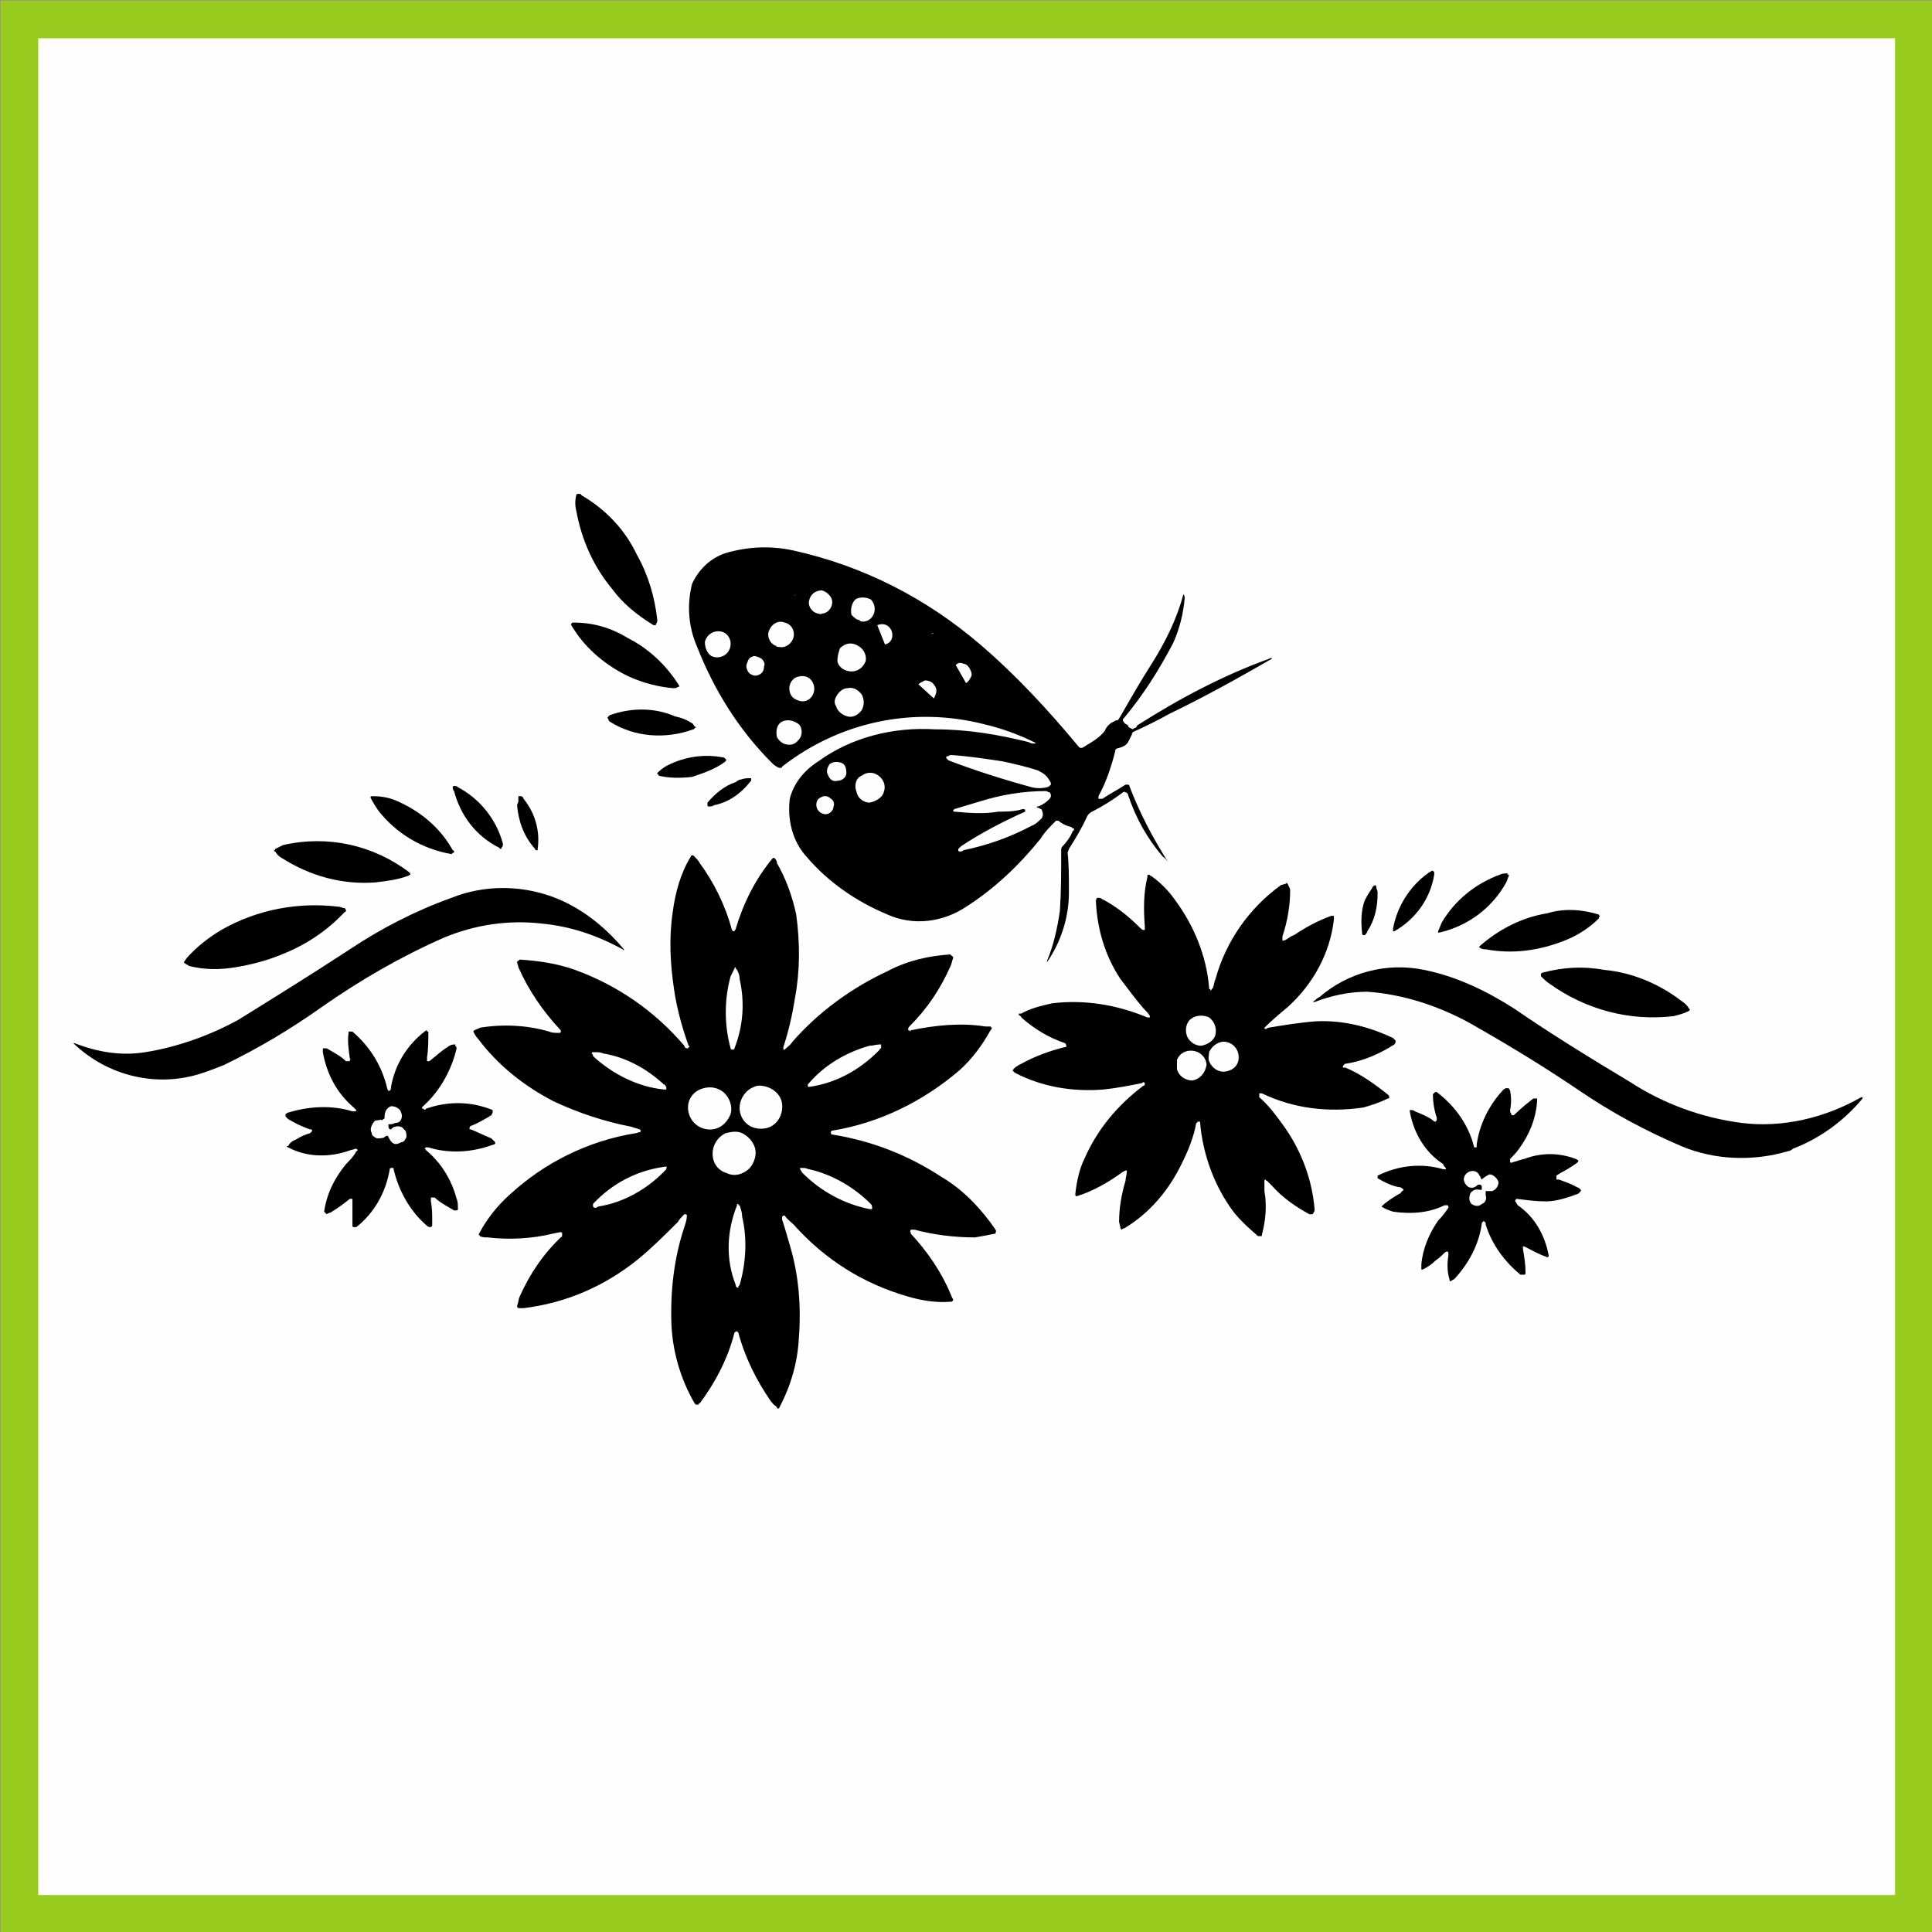 <?xml version="1.0" encoding="UTF-8"?> <!-- Creator: CorelDRAW X7 --> <svg xmlns="http://www.w3.org/2000/svg" xmlns:xlink="http://www.w3.org/1999/xlink" xml:space="preserve" width="1500px" height="1500px" shape-rendering="geometricPrecision" text-rendering="geometricPrecision" image-rendering="optimizeQuality" fill-rule="evenodd" clip-rule="evenodd" viewBox="0 0 1502 1502"><rect x="0" y="0" width="1502" height="1502" fill="#808080" stroke="none"/> <g id="Capa_x0020_1">  <rect fill="#FEFEFE" stroke="#98CD1F" stroke-width="29.461" x="15" y="15" width="1473" height="1473"></rect> <g id="_407162688"> <path fill="black" d="M577 946c0,-3 -1,-6 -2,-9 -1,0 -1,0 -1,-1 0,0 -1,0 -1,0 0,0 0,1 0,1 -8,20 -9,42 -1,62 0,1 0,1 1,2 0,0 0,0 1,0 0,-1 0,-1 1,-2 5,-17 6,-36 2,-53zm52 -37c-1,0 -2,-1 -4,-1 -1,0 -1,0 -2,0 0,0 0,0 -1,0 0,1 0,1 0,1 1,1 1,2 2,3 14,14 32,24 52,28 0,0 1,0 1,0 1,0 1,0 1,0 0,-1 0,-1 0,-1 0,-1 0,-2 -1,-3 -13,-13 -30,-23 -48,-27zm-111 0c0,0 0,-1 0,-1 1,-1 0,-1 0,-1 0,0 -1,0 -1,0 -22,3 -41,13 -56,29 0,0 0,1 0,1 0,1 0,1 1,2 1,0 2,0 3,-1 20,-3 39,-14 53,-29zm46 -28c-6,3 -10,9 -10,16 0,7 4,13 11,15 6,3 13,1 18,-4 4,-5 6,-12 3,-18 -2,-4 -5,-7 -9,-9 -4,-2 -9,-1 -13,0zm-17 -35c-8,2 -13,9 -12,17 1,8 7,14 15,15 8,1 15,-4 18,-12 2,-7 -2,-16 -9,-19 -4,-2 -8,-2 -12,-1zm37 0c-7,4 -11,13 -8,21 3,8 11,12 20,10 8,-2 13,-10 12,-19 -1,-8 -9,-14 -18,-14 -2,0 -4,1 -6,2zm-115 -27c-2,-1 -4,-1 -7,-1 0,0 -1,0 -1,0 -1,0 -1,1 -1,1 1,1 1,1 1,2 15,14 35,24 55,26 1,0 1,0 2,0 0,-1 0,-1 0,-2 -1,-1 -1,-2 -2,-2 -13,-12 -29,-21 -47,-24zm214 -2c1,-1 1,-2 2,-2 0,-1 0,-1 0,-2 0,0 0,0 0,-1l-1 0c-3,0 -5,1 -8,1 -18,5 -35,15 -47,29 -1,1 -1,1 -1,2 0,0 0,0 0,0 0,1 1,1 1,1 21,-3 39,-13 54,-28zm-108 -56c0,-3 -1,-5 -2,-7l-1 -1c0,0 0,-1 0,-1 -1,0 -1,1 -1,1 -1,2 -2,4 -3,6 -5,18 -5,38 0,56 0,0 0,1 1,1 0,0 1,0 1,0 1,0 1,-1 1,-1 7,-18 8,-36 4,-54zm46 280c2,-25 0,-50 -7,-73 -2,-7 -4,-14 -6,-20 0,-1 0,-1 0,-2 0,0 1,-1 1,-1 0,0 1,0 1,0 2,3 5,5 7,7 24,27 54,46 89,56 10,3 22,5 33,4 0,0 1,0 1,0 1,-1 1,-1 1,-2 -1,-1 -1,-2 -2,-4 -7,-17 -18,-33 -31,-47 0,0 0,-1 0,-1 -1,-1 0,-1 0,-2 1,0 2,0 3,0 15,4 31,6 47,6 6,-1 11,-2 16,-3 0,0 0,-1 0,-1 1,-1 0,-1 0,-2 -11,-16 -25,-31 -42,-41 -26,-17 -54,-28 -85,-33 0,0 -1,0 -1,-1 0,0 0,0 0,0 0,-1 0,-1 0,-1 0,-1 1,-1 1,-1 37,-6 71,-23 99,-47 10,-9 18,-20 24,-31 1,-1 1,-1 1,-2 0,0 -1,-1 -1,-1 -1,0 -3,0 -4,0 -19,-3 -39,-1 -58,3 0,1 -1,1 -1,0 -1,0 -1,0 -1,-1 0,-1 1,-2 1,-2 14,-14 24,-29 32,-47 1,-2 1,-4 2,-6 0,-1 0,-1 -1,-2 0,0 -1,0 -1,-1 -17,1 -34,5 -49,13 -28,13 -54,32 -74,55 -2,3 -4,4 -6,6 0,0 0,0 0,0 -1,0 -1,0 -1,0 0,-1 0,-1 0,-2 4,-12 7,-25 9,-38 4,-21 4,-43 1,-65 -3,-14 -8,-28 -15,-40 0,-2 -1,-3 -2,-4 0,0 0,0 -1,0 0,0 0,0 0,0l-1 1c-13,16 -22,34 -28,54 0,1 -1,1 -1,2 0,0 0,0 -1,0 0,0 0,0 0,0 -1,-1 -1,-1 -1,-1 -5,-19 -14,-37 -25,-52 -1,-2 -3,-4 -5,-6 0,0 -1,0 -1,0 0,0 -1,0 -1,1 -8,13 -12,28 -14,43 -3,20 -2,40 1,60 2,14 6,29 11,43 0,1 1,1 1,2 -1,0 -1,1 -1,1 0,0 0,0 -1,0 -1,0 -2,-1 -2,-2 -23,-27 -52,-47 -85,-59 -14,-5 -28,-7 -43,-8 0,0 -1,1 -1,1 -1,0 -1,1 -1,1 0,1 1,3 1,4 8,18 19,34 32,48 1,1 1,1 1,2 0,0 0,1 -1,1 0,0 0,0 -1,0 -2,0 -5,0 -7,-1 -17,-5 -36,-6 -54,-3 -1,1 -3,1 -4,2 0,0 0,0 0,0 -1,0 -1,1 -1,1 1,2 2,4 4,6 15,20 35,36 58,48 19,9 40,16 61,20 2,1 4,1 6,2 0,0 1,0 1,1 0,0 0,0 0,1 -1,0 -3,1 -4,1 -37,6 -71,23 -98,48 -9,8 -17,18 -23,29l-1 2c0,0 1,0 1,1 2,1 4,1 6,1 17,2 35,1 51,-3l5 -1c0,0 1,0 1,0 1,0 1,0 1,1 0,1 0,1 0,2 -14,13 -25,29 -33,47 -1,2 -1,5 -2,7 0,0 0,1 0,1 1,1 1,1 1,1 2,0 3,0 4,0 33,-4 63,-17 89,-38 11,-9 21,-19 31,-29 1,-2 3,-4 5,-6 0,0 1,0 1,0 0,0 0,0 0,0 1,0 1,1 1,1 0,3 -1,6 -2,9 -8,24 -11,50 -10,76 1,21 7,42 18,61 1,1 1,1 1,1 1,0 1,0 2,0 0,0 0,-1 1,-1 12,-16 22,-35 27,-55 0,0 1,-1 2,-1 0,0 1,1 1,1 5,19 14,37 25,53 1,1 2,3 4,4l1 1c0,1 0,1 1,1l0 0c0,0 0,0 0,0 1,0 1,-1 1,-1 9,-17 14,-35 15,-53z"></path> <path fill="black" d="M1149 912c-2,-2 -5,-2 -7,-1 -2,1 -4,3 -4,6 0,2 2,5 4,6 3,1 5,0 7,-2 1,0 1,0 1,0 1,0 1,0 1,0 1,1 1,1 1,2 0,0 0,1 0,1 0,0 0,1 0,1 -1,0 -2,0 -2,0 -3,-1 -6,1 -7,3 -1,3 -1,6 1,8 3,2 6,2 8,0 3,-1 4,-4 3,-7 0,0 0,-1 0,-2 0,0 0,-1 0,-1l1 0c1,0 2,0 4,0 3,-1 5,-4 5,-7 -1,-3 -4,-6 -7,-6 -2,1 -4,2 -6,4 0,0 0,0 0,0 0,0 0,0 0,0 -1,-1 -1,-2 -1,-2 -1,-1 -1,-2 -2,-3zm6 40c5,16 15,29 27,39 1,0 2,0 3,0 1,0 1,-1 1,-2 0,-6 -1,-12 -2,-18 0,0 0,-1 0,-2 0,0 0,0 1,0l0 0c6,3 11,6 17,8 1,1 1,0 2,0 0,0 0,-1 0,-1 -3,-16 -11,-30 -24,-39 -1,-1 -1,-2 -2,-3 0,0 0,0 0,-1 0,0 0,0 0,0 0,0 1,-1 1,-1 8,1 15,2 23,2 8,0 17,-3 25,-6 1,-1 1,-1 2,-2 0,0 0,0 0,0 0,-1 0,-1 0,-1 -1,-1 -2,-2 -3,-2 -5,-3 -9,-4 -14,-6 -1,0 -1,0 -2,0 0,-1 0,-1 0,-2 0,0 0,-1 0,-1 1,-1 2,-1 3,-2 4,-2 9,-5 13,-8l1 -1c0,0 0,-1 0,-1 0,0 0,0 0,0 -1,0 -1,-1 -2,-1 -13,-5 -27,-5 -40,0 -1,0 -3,1 -4,1 -2,1 -4,1 -6,2 -1,0 -1,-1 -1,-1 0,0 0,0 0,0 0,-1 0,-1 0,-2 2,-2 5,-5 7,-8 8,-11 13,-23 14,-37 0,-1 0,-1 0,-2 -1,0 -1,0 -1,0 -1,0 -2,0 -2,0 -5,4 -10,8 -14,12 -1,1 -1,1 -2,1 -1,0 -1,0 -1,-1 -1,-1 -1,-2 -1,-3 1,-5 1,-10 0,-15 0,-1 -1,-1 -1,-2 -1,0 -1,0 -2,0 -1,0 -2,1 -3,2 -11,12 -18,27 -20,42 0,1 0,1 0,2 -1,0 -1,0 -1,0 0,0 0,0 -1,0 0,-1 -1,-3 -1,-4 -5,-16 -15,-29 -28,-39 -1,0 -2,0 -2,1 -1,0 -1,1 -1,1 0,6 1,12 3,18 0,1 0,1 0,2 0,0 -1,1 -1,1 -1,0 -1,0 -2,-1 -4,-3 -9,-5 -14,-7 -1,-1 -2,-1 -3,-1 0,0 -1,0 -1,0 0,1 0,1 0,1 3,17 12,32 26,41 0,1 1,2 2,3 0,0 0,0 0,1 0,0 0,0 0,0 -1,0 -2,0 -2,0 -17,-5 -35,-3 -51,5 0,0 0,0 0,1 0,0 0,1 0,1 5,3 11,6 17,7 1,0 1,0 2,1 0,0 1,0 1,1 0,0 0,1 -1,1 -1,1 -1,2 -2,2 -5,3 -10,6 -14,10 0,0 0,0 0,0 0,0 0,0 0,0 3,2 6,3 9,4 14,2 28,1 40,-5 1,0 2,0 2,0 1,0 1,1 1,1 0,0 0,1 0,1 -2,3 -5,7 -8,10 -7,10 -12,22 -13,34 0,1 0,2 0,3 0,0 0,1 0,1 1,0 1,0 1,0 4,-2 7,-4 10,-7 3,-2 5,-4 7,-6 0,0 1,-1 2,-1 0,0 1,0 1,1 0,1 0,1 0,2 -1,6 -1,13 1,19 0,1 0,1 0,1 0,0 1,0 1,0 1,-1 2,-1 3,-2 11,-12 19,-27 21,-43 0,0 0,-1 1,-1 0,-1 1,-1 1,0 1,0 1,1 1,1l0 1z"></path> <path fill="black" d="M915 831c1,5 6,9 12,9 6,-1 10,-6 11,-12 0,-5 -4,-10 -10,-11 -6,-1 -11,2 -13,7 0,3 0,5 0,7zm25 -6c2,5 7,9 13,8 6,-1 10,-5 10,-11 0,-6 -4,-11 -10,-12 -5,-1 -11,3 -13,8 0,2 -1,5 0,7zm-17 -19c2,4 6,7 11,7 5,-1 10,-4 11,-9 1,-5 -1,-10 -5,-13 -4,-2 -10,-2 -14,1 -4,3 -5,9 -3,14zm66 116c8,9 18,16 29,22 0,0 1,0 2,0 0,0 1,0 1,-1 1,-1 1,-2 1,-3 -2,-24 -11,-47 -25,-66 -5,-7 -11,-15 -18,-21 0,-1 0,-1 0,-2 0,0 0,-1 0,-1 1,0 2,0 2,0 25,12 52,15 79,11 7,-2 13,-4 19,-7 1,0 1,0 1,-1 0,-1 0,-1 -1,-2 -10,-8 -21,-16 -33,-21 -1,0 -1,0 -2,0 0,-1 0,-2 1,-2 0,-1 1,-1 1,-1 14,-2 27,-8 38,-15 1,-1 1,-2 1,-3 -1,-1 -1,-1 -2,-2 -19,-9 -39,-14 -60,-13 -13,1 -25,3 -37,5l-2 1c0,0 -1,0 -1,-1 0,0 0,0 0,0 6,-6 12,-11 18,-16 20,-18 33,-42 36,-68l0 -2c0,-1 0,-1 -1,-1 0,0 -1,0 -1,0 -11,4 -20,9 -29,15 -3,1 -5,3 -7,4l-1 0c0,1 -1,0 -1,0 0,-1 0,-2 0,-3 4,-12 6,-24 6,-36 0,-1 -1,-3 -2,-5 0,0 0,0 0,0 -1,-1 -1,-1 -1,0 -1,0 -3,1 -4,1 -25,18 -43,44 -51,73 -1,2 -1,4 -2,7l-1 1c0,0 0,1 -1,1 0,0 0,0 0,-1 -1,0 -1,0 -1,-1 -2,-25 -12,-49 -27,-69 -5,-7 -11,-13 -18,-18 -1,0 -1,-1 -2,-1 0,0 -1,0 -1,1l0 1c-3,12 -3,25 -2,38l0 2 0 1c0,0 -1,0 -1,0 -1,0 -2,-1 -3,-2 -9,-9 -19,-17 -31,-23 -1,0 -1,0 -2,0 -1,1 -1,2 -1,3 1,21 7,42 19,60 6,8 12,16 18,23 2,2 4,4 5,6l0 0c0,1 0,1 -1,1 0,0 -1,0 -1,0 -24,-10 -49,-14 -74,-11 -9,2 -17,4 -24,8l-2 0c0,1 0,1 0,1 1,1 2,1 2,2 10,9 22,16 34,20 1,1 1,2 1,2 0,1 0,1 -1,1 -12,3 -23,7 -34,13 -2,1 -4,2 -6,4 0,0 0,1 -1,1l1 1c0,0 0,0 1,1 21,11 45,15 69,13 10,-1 20,-3 30,-5 1,-1 1,-1 2,0 0,0 0,0 0,1 0,0 0,1 -1,1 -20,15 -36,34 -46,57 -4,8 -6,18 -7,27l0 1c0,1 1,1 1,1 0,0 0,0 0,0 13,-4 25,-11 36,-19l2 -1c0,0 0,0 1,0 0,1 0,1 0,1 0,2 -1,5 -1,7 -3,10 -5,21 -5,32l1 4 0 1c0,0 1,1 1,1 1,-1 1,-1 2,-1 20,-12 35,-30 45,-51 5,-10 9,-20 11,-31 1,0 1,-1 1,-1 1,0 1,0 2,0l0 1c2,23 10,46 23,65 6,9 14,16 22,23 1,0 1,0 2,0 0,0 0,0 1,0 0,0 0,0 0,-1 3,-11 4,-23 2,-34l0 -7 0 -1c0,0 0,-1 1,-1 0,1 1,1 1,1 1,1 2,2 4,4z"></path> <path fill="black" d="M312 870c1,-3 0,-5 -1,-7 -2,-2 -4,-3 -7,-3 -3,1 -5,4 -5,8l0 1c0,1 -1,1 -1,1l-1 1c-1,-1 -2,0 -4,0 -2,0 -3,2 -4,4 -1,2 -1,4 0,6 0,2 2,3 4,4 2,0 5,0 6,-1 1,-1 2,-1 2,-1 1,0 1,1 1,1 1,2 2,4 4,5 2,1 4,0 6,-1 2,0 3,-2 4,-4 0,-2 0,-5 -2,-6 -1,-2 -4,-3 -7,-2 -1,0 -2,1 -3,2 -1,0 -1,0 -1,0 0,0 0,0 0,0 -1,-1 -1,-2 -1,-2 0,-1 0,-1 0,-2 0,0 1,0 1,0 1,0 3,0 4,-1 3,0 4,-1 5,-3zm-6 39c4,17 13,33 26,44 1,1 2,1 3,1 0,0 1,-1 1,-1 0,-2 0,-3 0,-4 0,-5 0,-10 -1,-15 0,-1 0,-2 0,-3 0,0 1,0 1,0 1,0 1,0 2,0 4,4 10,7 15,10l2 0c0,0 0,0 0,0 1,0 1,-1 1,-1 0,-3 0,-6 -1,-8 -4,-15 -12,-28 -24,-38 0,0 0,-1 -1,-1 0,0 1,-1 1,-1 1,0 1,0 2,0 16,5 34,4 50,-2 1,0 1,0 2,-1 0,0 0,-1 0,-1 -1,-1 -2,-2 -3,-3 -5,-2 -11,-5 -16,-7l-1 0c0,-1 0,-1 0,-1 0,0 0,0 0,0 0,-1 1,-2 2,-2 5,-2 10,-5 15,-8l1 -2 0 -1c0,0 0,-1 0,-1 -17,-7 -35,-7 -52,-1 0,1 -1,1 -2,0 0,0 0,0 0,0 -1,0 -1,-1 -1,-1 1,-1 1,-1 2,-2 12,-11 21,-27 25,-44 0,0 0,-1 -1,-2 0,0 0,0 0,-1 0,0 -1,0 -1,0 -2,0 -4,1 -5,2 -5,3 -9,7 -13,10 -1,1 -1,1 -2,1 0,0 0,0 -1,0 0,0 0,-1 0,-1 0,0 0,-1 0,-2 1,-6 1,-13 1,-20 0,0 -1,0 -1,0 0,-1 0,-1 0,-1 -1,0 -2,1 -2,1 -14,11 -23,26 -26,43 0,1 0,2 -1,3 0,0 0,0 0,0 0,0 0,0 -1,0 0,0 -1,-1 -1,-2 -4,-17 -13,-32 -27,-44 0,0 -1,0 -1,0 -1,0 -1,0 -2,0l0 1c-1,6 0,13 1,20 1,0 0,1 0,1 0,1 0,1 -1,1 -1,0 -1,0 -2,0 -4,-4 -10,-7 -15,-10l-2 0c-1,0 -1,0 -1,0 0,1 0,3 0,3 3,17 11,32 24,43 1,1 1,1 2,2 0,0 0,0 0,0 0,1 -1,1 -1,1 0,0 -1,0 -2,0 -16,-5 -34,-4 -50,1 -1,0 -1,1 -2,1 0,1 0,2 0,2 1,1 1,1 2,2 5,3 11,6 17,8 1,0 1,0 1,0 1,1 1,1 0,2 0,0 0,0 -1,1 -4,1 -8,3 -11,5 -3,1 -5,3 -6,5 -1,0 -1,0 -1,0 0,1 1,1 1,1 15,8 33,8 49,2 1,0 3,-1 4,-1 0,0 0,0 1,1 0,0 0,0 0,0 0,0 0,1 -1,1 -2,4 -5,7 -8,10 -9,11 -15,23 -17,37 0,0 1,1 1,1 0,0 1,1 1,1 1,-1 3,-1 4,-2 5,-3 9,-6 14,-10 0,0 1,0 1,0 1,0 1,0 1,0 0,1 0,1 0,2 0,6 0,12 0,19 0,0 0,1 1,1l0 0c1,0 1,0 2,0 14,-11 23,-27 26,-45 0,0 0,-1 1,-1 0,0 0,0 1,0 0,0 1,0 1,0l0 1z"></path> <path fill="black" d="M1394 893c21,-8 40,-22 54,-39 0,-1 0,-1 0,-1l0 0c0,0 0,0 0,0 0,0 -1,0 -1,0 -28,16 -61,24 -93,20 -31,-4 -61,-15 -87,-32 -30,-18 -61,-37 -90,-57 -22,-14 -45,-25 -70,-30 -29,-6 -59,2 -81,21 -2,1 -3,2 -4,3 -1,0 -1,1 -1,1 0,0 0,0 0,0 1,0 1,0 1,0 13,-5 27,-8 41,-8 28,2 55,11 79,24 30,17 58,34 86,53 25,17 51,31 79,43 26,11 56,12 83,4 1,0 3,-1 4,-2z"></path> <path fill="black" d="M174 828c27,-13 52,-28 76,-45 30,-21 61,-39 95,-54 24,-10 50,-14 76,-11 22,2 43,9 63,20l1 1c0,0 0,0 0,-1 1,0 1,0 1,0 0,0 -1,0 -1,0 -15,-18 -34,-33 -56,-41 -25,-9 -53,-9 -78,1 -28,10 -55,24 -79,40 -29,19 -58,37 -87,55 -22,12 -47,21 -72,25 -19,3 -37,0 -55,-7l-1 0c0,0 0,0 0,0 0,0 0,0 0,0l0 0c0,0 0,0 0,0 27,26 66,35 101,23 6,-2 11,-4 16,-6z"></path> <path fill="black" d="M1307 778c-17,-13 -38,-22 -60,-24 -16,-3 -32,-2 -47,2 -1,0 -2,1 -2,1 0,0 0,1 0,1 0,0 0,0 0,1 2,2 4,4 7,6 28,20 62,29 96,25 4,-1 8,-2 12,-4l0 0c1,-1 1,-1 0,-2 -1,-2 -3,-4 -6,-6z"></path> <path fill="black" d="M219 742c18,-7 35,-18 49,-33 1,0 1,-1 1,-1 0,-1 -1,-2 -1,-2 -2,0 -3,-1 -4,-1 -32,-4 -64,2 -92,18 -10,6 -19,13 -27,22l-2 3c0,0 0,1 1,1 1,1 2,1 3,2 12,3 24,3 36,1 12,-2 24,-5 36,-10z"></path> <path fill="black" d="M802 642c3,-1 6,-4 8,-6 1,-2 1,-4 0,-6 0,0 0,-1 -1,-1 0,0 -1,-1 -2,-1 0,0 -1,0 -1,-1 0,0 1,0 1,0 3,-1 6,-3 8,-5 1,-1 2,-2 2,-3 0,-1 0,-2 -1,-3 -1,0 -2,-1 -3,-1 -18,0 -35,3 -51,8 -7,2 -13,4 -20,6l-1 1c0,0 0,0 0,0 0,0 0,0 0,0 0,1 1,1 1,1 11,1 23,2 34,0 6,0 13,0 19,-2 1,0 2,0 2,1 0,0 1,0 0,0 0,1 0,1 0,1 -18,8 -35,17 -50,27 -1,1 -1,1 -2,2 0,0 0,1 0,1 0,1 1,1 1,1 1,0 2,0 3,-1 19,-4 36,-10 53,-19zm-156 -21c-2,-2 -5,-3 -8,-1 -3,1 -4,5 -3,8 1,3 4,5 7,5 3,0 6,-3 6,-6 1,-2 0,-5 -2,-6zm20 -5c1,5 6,8 10,8 5,-1 10,-4 11,-8 2,-5 0,-10 -4,-13 -4,-3 -9,-3 -13,0 -5,2 -6,8 -4,13zm114 -24c-13,-2 -26,-4 -40,-5 -1,0 -2,0 -3,1 -1,0 -1,0 -1,0 -1,1 0,1 0,2 0,0 1,0 1,1 21,8 43,15 65,21 4,1 8,1 12,0 1,0 2,-1 3,-2 0,-1 0,-2 -1,-3 -2,-4 -5,-6 -9,-8 -9,-3 -18,-5 -27,-7zm-122 9c0,-4 -1,-7 -4,-8 -3,-1 -6,-1 -9,1 -2,3 -3,6 -1,9 1,3 4,5 7,4 4,0 7,-3 7,-6zm-49 -23c5,2 9,1 12,-3 3,-3 3,-9 0,-12 -4,-3 -9,-4 -13,-2 -4,2 -5,7 -4,12 1,2 3,4 5,5zm41 -29c1,4 5,7 9,8 4,1 8,-1 11,-5 2,-4 2,-8 0,-12 -3,-4 -7,-6 -11,-5 -3,0 -6,2 -8,5 -2,3 -3,6 -1,9zm-28 -4c4,1 8,-1 10,-5 2,-4 1,-9 -2,-12 -3,-3 -8,-3 -12,-1 -4,3 -5,7 -4,11 1,4 4,6 8,7zm104 -2c1,-2 2,-4 2,-6 0,-2 -1,-4 -3,-6 -1,-1 -3,-2 -6,-2 -2,1 -4,2 -5,3l12 11zm25 -12c2,-1 3,-3 4,-5 1,-2 0,-4 -1,-6 -1,-2 -3,-4 -5,-4 -2,-1 -4,-1 -6,1l8 14zm-157 -13c1,-2 0,-4 -2,-6 -2,-1 -4,-2 -6,-2 -3,1 -4,2 -5,5 -1,2 -1,4 0,6 1,3 5,5 8,4 3,-1 5,-3 5,-7zm57 -4c1,5 6,8 11,8 5,0 9,-3 11,-8 1,-5 -2,-10 -6,-12 -5,-3 -10,-2 -14,2 -1,3 -2,6 -2,10zm-98 -4c4,2 9,1 12,-2 3,-3 4,-8 2,-12 -2,-4 -6,-6 -11,-5 -4,1 -7,4 -8,8 0,5 2,9 5,11zm53 -7c5,1 10,-3 11,-8 1,-5 -2,-10 -7,-11 -5,-2 -10,1 -12,6 -2,4 0,10 5,12 1,1 2,1 3,1zm82 -2c5,-1 7,-6 5,-11 -2,-4 -6,-6 -11,-4l6 15zm38 -9c-1,0 -1,0 -2,1l2 -1zm-137 -10c-1,0 -2,1 -3,1 1,0 2,-1 3,-1zm80 1c4,1 8,-1 10,-5 2,-4 1,-9 -2,-12 -4,-2 -9,-2 -12,0 -3,3 -4,8 -3,12 2,2 4,4 6,4l1 1zm-30 -6c4,0 8,-4 8,-9 0,-4 -4,-8 -8,-9 -5,0 -9,3 -10,8 -1,4 2,9 7,10 1,0 2,1 3,0zm-20 -15c-1,0 -1,1 -2,1l2 -1zm212 229c0,-9 0,-19 -1,-28 0,-1 1,-2 1,-3 5,-8 10,-16 14,-25 1,-2 2,-3 4,-4 8,-4 16,-9 24,-15 0,0 1,-1 2,0 1,0 2,1 2,2 6,18 15,34 27,48 2,1 3,3 4,4 0,0 0,0 0,0 0,0 0,0 0,0 -12,-19 -22,-38 -30,-59 0,-1 -1,-1 -1,-1 -1,0 -2,0 -2,0 -6,4 -12,7 -18,11 -1,0 -1,0 -2,0 0,0 -1,0 -1,0 0,-1 0,-2 0,-2 6,-11 10,-23 13,-35 0,-1 0,-1 1,-2 4,-1 7,-2 9,-5 1,-2 2,-4 3,-6 0,-1 0,-1 1,-2 9,-4 19,-9 28,-14 27,-13 54,-28 80,-43 0,0 0,0 0,0 0,0 0,0 0,0 0,0 -1,-1 -2,0 -36,13 -70,31 -103,52 0,1 -1,2 -2,2 -1,1 -2,1 -3,0 -1,0 -2,-1 -2,-2 -1,-1 -2,-1 -3,-2 0,-1 -1,-1 -1,-2 0,0 0,0 0,-1l1 -1c15,-18 27,-37 38,-58 5,-11 8,-23 9,-35 0,-1 0,-2 -1,-3 0,0 0,-1 0,-1 0,0 0,1 0,1 -5,19 -14,37 -24,53 -9,14 -17,28 -25,42l-2 3c-1,0 -1,0 -1,0 -1,0 -2,1 -2,1 -3,1 -6,4 -7,7 -3,4 -7,7 -12,10 -2,1 -3,2 -5,3 -1,1 -3,0 -3,0 -24,-29 -49,-56 -77,-80 -42,-36 -91,-61 -145,-73 -18,-4 -36,-3 -53,2 -12,4 -21,13 -26,24 -4,16 -3,33 4,49 13,33 32,64 58,90 1,1 3,3 6,4 1,0 2,0 2,-1 45,-35 102,-47 157,-33 13,3 27,8 39,14 0,0 1,0 1,1 0,0 -1,0 -1,0 -1,0 -3,0 -4,-1 -24,-6 -48,-10 -73,-10 -32,-2 -65,6 -91,25 -11,7 -19,17 -22,29 -2,16 2,33 13,45 17,20 39,35 63,45 20,9 43,6 61,-6 22,-14 41,-32 58,-53 3,-5 7,-9 12,-14 0,0 1,0 2,0l1 1c3,2 5,3 9,4l1 1c1,0 1,0 1,0 0,1 0,2 -1,2 -2,5 -5,9 -8,12 -1,1 -1,2 -1,3l0 2c0,15 0,30 -1,45 -2,14 -5,27 -10,39 0,0 0,1 0,1 0,0 0,0 0,0 11,-16 17,-35 17,-54l0 -3z"></path> <path fill="black" d="M1217 731c10,-4 19,-10 26,-17 0,-1 0,-1 1,-2 0,0 -1,0 -1,-1 0,0 0,0 0,0 -13,-4 -27,-5 -40,-1 -19,3 -37,12 -52,25 0,0 -1,1 -1,1 0,1 1,1 1,1 1,1 3,1 4,1 21,4 42,1 62,-7z"></path> <path fill="black" d="M1061 700c-3,8 -3,17 -2,26 0,0 0,1 1,1 0,0 0,0 0,0 0,0 1,0 1,0 1,-1 2,-2 2,-3 6,-9 8,-19 8,-30 0,-2 -1,-3 -1,-4 0,-1 0,-1 -1,-2 0,0 0,0 0,0 -1,1 -2,1 -2,2 -2,3 -4,6 -6,10z"></path> <path fill="black" d="M1113 677c-1,1 -2,1 -3,2 -14,10 -24,26 -27,43 0,1 0,1 0,2 0,0 1,0 1,0 0,0 0,0 0,0 16,-9 28,-25 31,-44 0,0 0,-1 0,-2 0,0 0,0 -1,-1 0,0 0,0 -1,0z"></path> <path fill="black" d="M1171 686c1,-2 1,-3 2,-5 0,0 0,-1 0,-1 -1,0 -1,0 -1,-1 -2,0 -4,0 -6,1 -19,7 -35,20 -45,37 -1,2 -2,5 -3,7 0,0 0,0 0,1 0,0 0,0 1,0 22,-5 41,-19 52,-39z"></path> <path fill="black" d="M318 678c-28,-21 -63,-29 -98,-21 -2,1 -4,2 -6,3 0,0 0,1 -1,1 0,0 0,1 1,1 1,2 3,4 5,5 22,14 47,21 73,19 8,-1 17,-2 25,-5l2 -1c0,0 0,0 0,0 0,-1 0,-1 -1,-2z"></path> <path fill="black" d="M307 622c-5,-2 -11,-3 -17,-3 -1,0 -1,0 -1,0 -1,0 -1,1 -1,1 2,4 4,7 6,10 14,18 34,30 57,34 0,0 1,-1 1,-1 1,0 1,0 1,-1 0,0 0,-1 -1,-1 -10,-18 -26,-31 -45,-39z"></path> <path fill="black" d="M402 626c1,12 5,24 14,34 0,1 1,1 1,1 0,0 1,0 1,0 0,0 0,0 0,-1 2,-14 -2,-28 -11,-39 0,-1 -1,-2 -2,-2 -1,0 -1,0 -1,0 0,0 -1,0 -1,0 0,1 0,3 0,4 0,1 -1,2 -1,3z"></path> <path fill="black" d="M353 611c0,0 -1,0 -1,1 0,1 0,2 1,3 5,19 17,35 35,44 0,0 1,1 1,1 1,0 1,-1 1,-1 1,-1 1,-2 1,-3 -5,-19 -18,-35 -35,-44 -1,-1 -2,-1 -3,-1z"></path> <path fill="black" d="M572 608c-9,3 -16,9 -22,16 0,1 0,1 0,2 0,0 0,1 1,1 0,0 0,0 0,0 1,0 3,0 4,-1 11,-2 21,-9 28,-18 1,-1 1,-1 1,-2 0,0 0,0 0,-1 0,0 0,0 -1,0 -2,0 -4,0 -7,1 -1,0 -3,1 -4,2z"></path> <path fill="black" d="M563 589c-15,-3 -30,-1 -44,6 -2,1 -5,3 -7,5 0,0 -1,1 -1,1 0,1 0,1 0,1 1,0 1,0 1,1 8,2 17,2 26,1 9,-3 18,-6 26,-12 0,0 0,-1 1,-1 0,0 -1,-1 -1,-1l-1 -1z"></path> <path fill="black" d="M525 557c-16,-7 -34,-7 -51,-1 0,0 -1,1 -1,1 -1,1 -1,1 0,2 0,1 0,1 1,2 19,12 43,14 65,6 0,0 1,0 1,-1 0,0 1,0 1,-1 0,0 0,0 -1,0 0,-1 -1,-1 -1,-2 -4,-3 -9,-5 -14,-6z"></path> <path fill="black" d="M488 496c-13,-8 -27,-12 -42,-12 0,0 -1,0 -1,0 -1,1 -1,1 -1,2 1,1 1,2 2,3 10,16 26,29 43,37 11,5 23,8 34,9 2,0 3,0 4,-1 0,0 0,0 1,0 0,-1 0,-1 0,-1 -10,-16 -24,-29 -40,-37z"></path> <path fill="black" d="M495 431c-9,-19 -24,-35 -43,-46 0,-1 -1,-1 -2,-1 0,0 0,0 0,0l-1 0c0,0 -1,0 -1,1 -1,4 -1,8 0,12 4,22 13,43 28,61 8,11 19,20 32,28 0,0 1,0 1,0 1,0 1,0 1,-1 1,-1 1,-2 1,-3 -2,-18 -7,-35 -16,-51z"></path> </g> </g> </svg> 